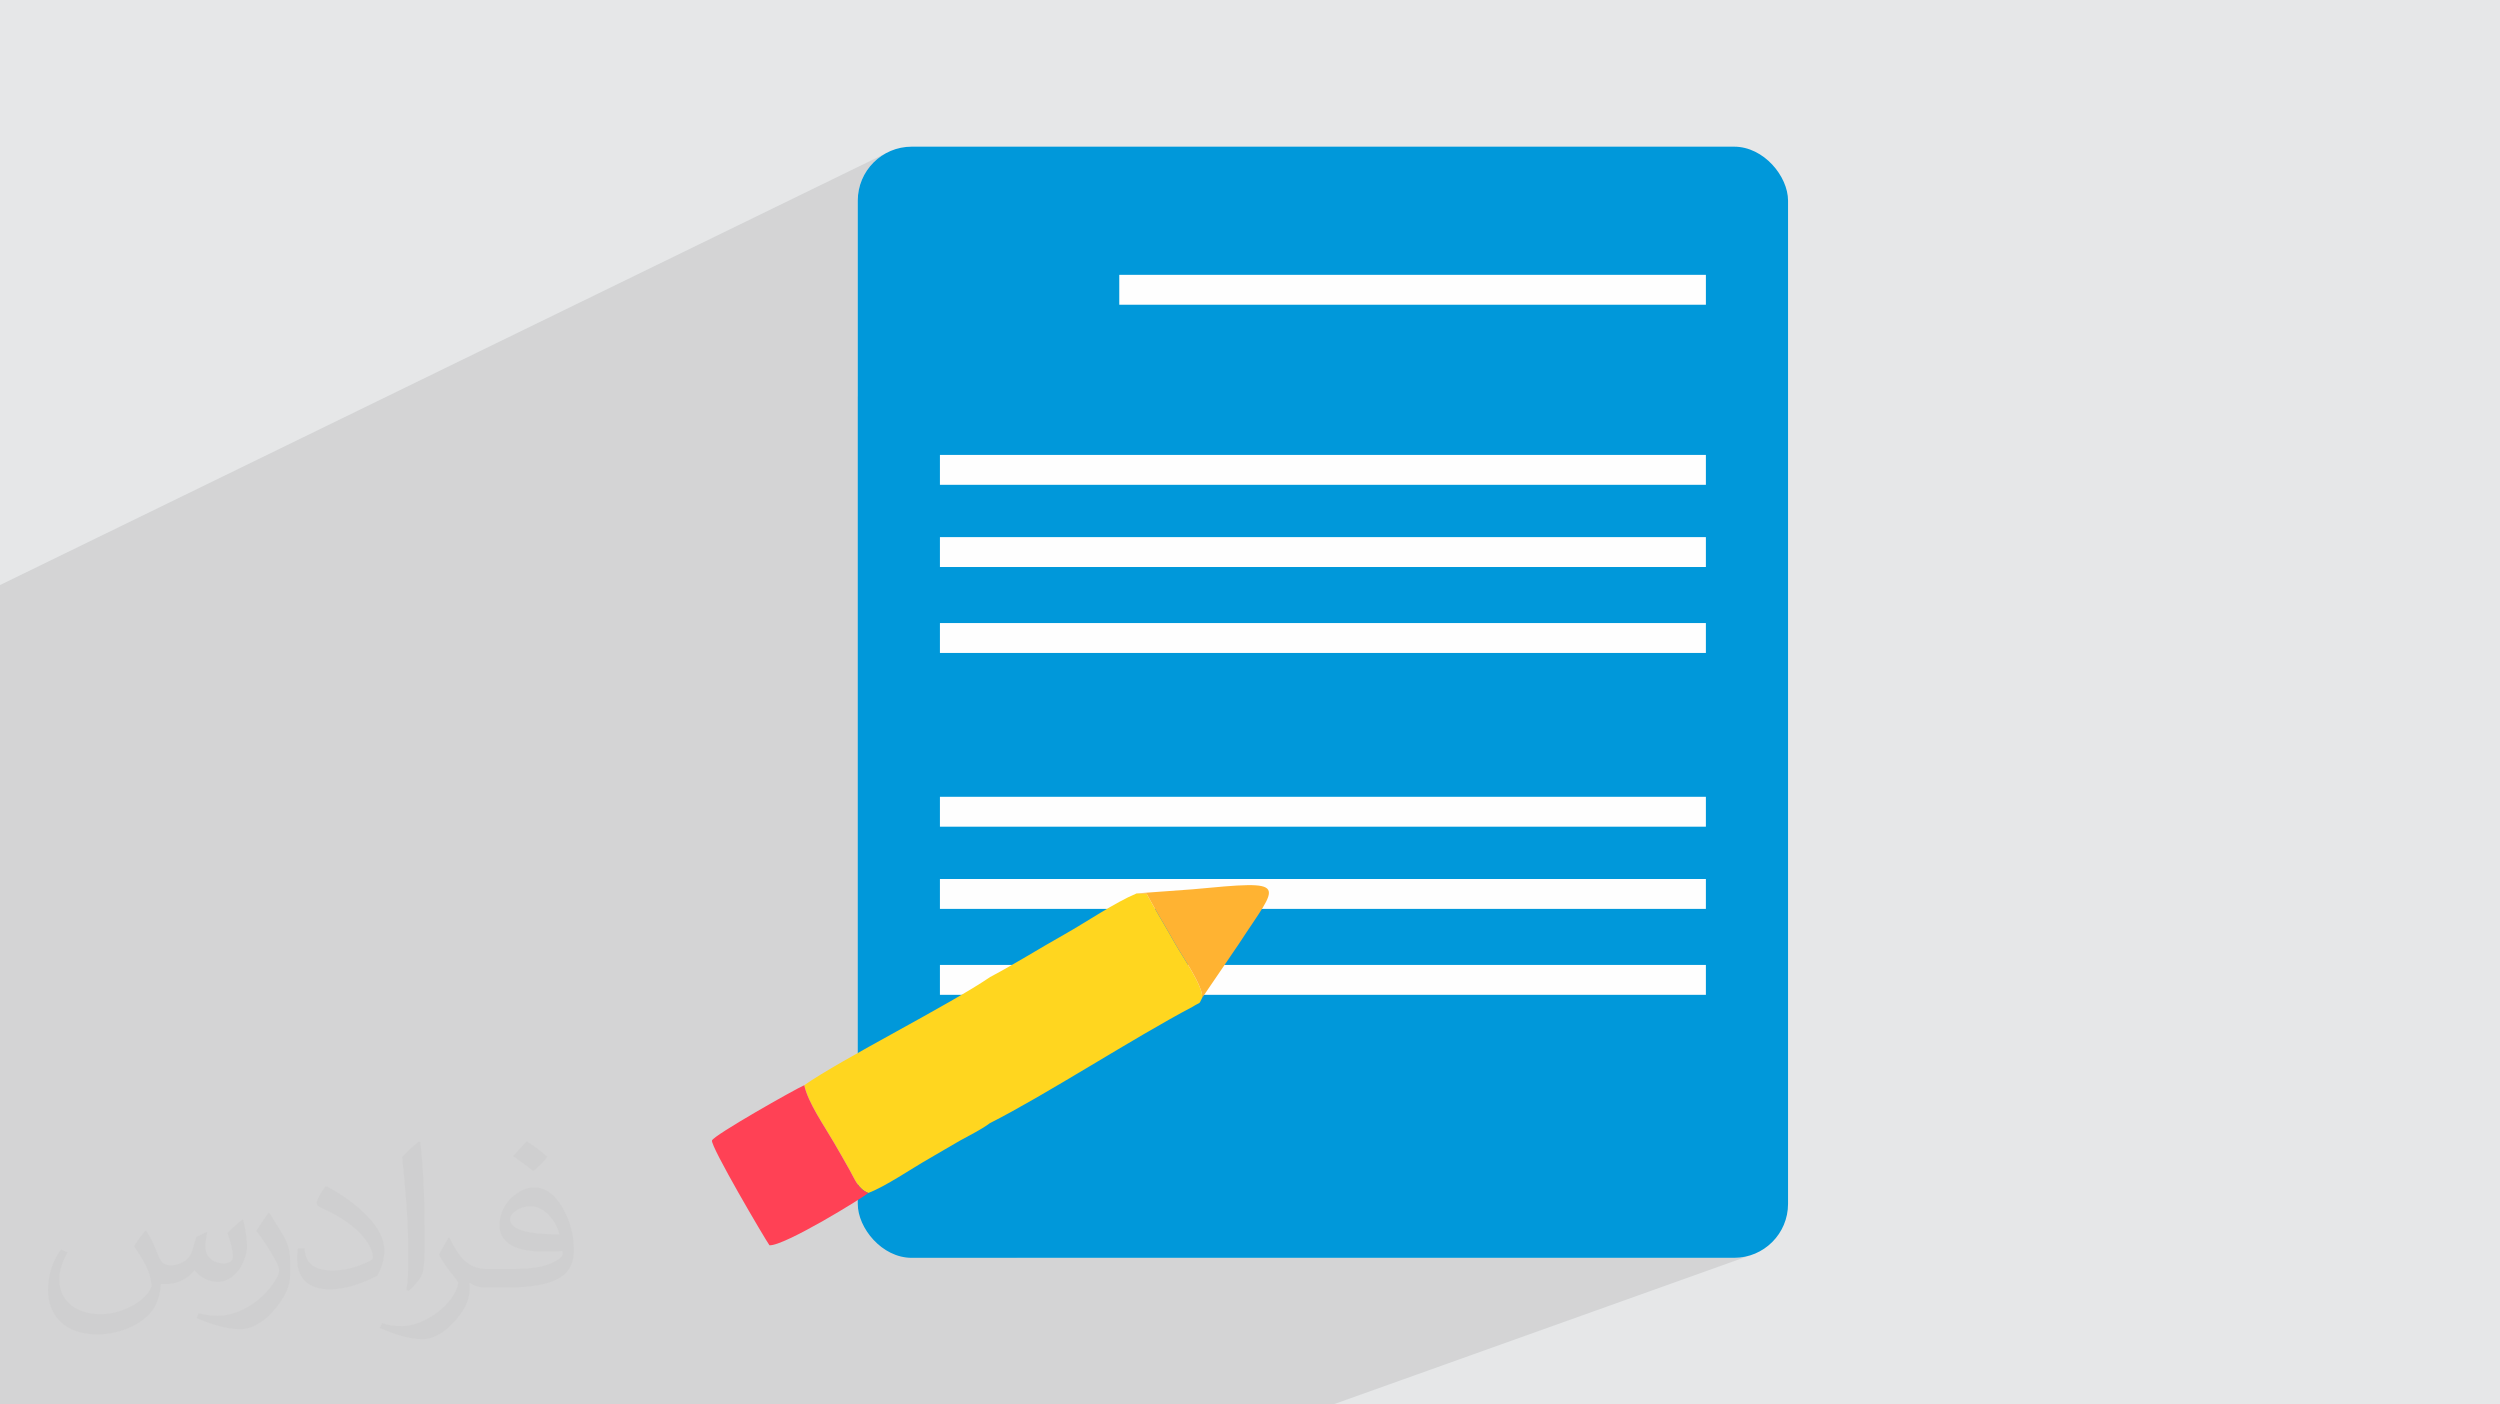 <?xml version="1.0" encoding="UTF-8"?>
<!DOCTYPE svg PUBLIC "-//W3C//DTD SVG 1.1//EN" "http://www.w3.org/Graphics/SVG/1.1/DTD/svg11.dtd">
<!-- Creator: CorelDRAW -->
<svg xmlns="http://www.w3.org/2000/svg" xml:space="preserve" width="94.192mm" height="52.917mm" version="1.1" style="shape-rendering:geometricPrecision; text-rendering:geometricPrecision; image-rendering:optimizeQuality; fill-rule:evenodd; clip-rule:evenodd"
viewBox="0 0 9419.16 5291.66"
 xmlns:xlink="http://www.w3.org/1999/xlink"
 xmlns:xodm="http://www.corel.com/coreldraw/odm/2003">
 <defs>
  <style type="text/css">
   <![CDATA[
    .fil4 {fill:#FEFEFE}
    .fil3 {fill:#0098DA}
    .fil0 {fill:#E6E7E8}
    .fil6 {fill:#FF4155}
    .fil7 {fill:#FFB332}
    .fil5 {fill:#FFD61F}
    .fil2 {fill:#373435;fill-opacity:0.031}
    .fil1 {fill:#373435;fill-opacity:0.102}
   ]]>
  </style>
 </defs>
 <g id="Layer_x0020_1">
  <polygon class="fil0" points="-0,0 9419.16,0 9419.16,5291.66 -0,5291.66 "/>
  <polygon class="fil1" points="-0,3881.37 -0,3616.65 -0,3333.6 -0,3001.43 -0,2204.28 3338.35,577.23 3321.59,587.44 3305.94,599.16 3291.49,612.3 3278.35,626.75 3266.63,642.4 3256.42,659.16 3247.83,676.91 3240.98,695.56 3235.95,714.99 3232.85,735.11 3231.8,755.81 3231.8,1494.81 4217.06,1035.5 6427.21,1035.5 6427.21,1148.12 5141.85,1713.97 6427.21,1713.97 6427.21,1826.59 5963.29,2023.67 6427.21,2023.67 6427.21,2136.29 5921.78,2347.45 6427.21,2347.45 6427.21,2460.07 5106.67,3002.06 6427.21,3002.06 6427.21,3114.68 5928.99,3311.76 6427.21,3311.76 6427.21,3424.38 5883.73,3635.54 6427.21,3635.54 6427.21,3748.16 3827.68,4739.05 6533.53,4739.05 6554.23,4738 6574.35,4734.9 6593.78,4729.87 5022.48,5291.66 2377.95,5291.66 2111.45,5291.66 1621.23,5291.66 1379.14,5291.66 1365.21,5291.66 1364.71,5291.66 1240.12,5291.66 966.64,5291.66 923.76,5291.66 680.56,5291.66 676.24,5291.66 662.17,5291.66 345.61,5291.66 214.08,5291.66 57.43,5291.66 -0,5291.66 -0,5201.89 -0,5184.53 -0,5160.11 -0,5121.05 -0,5098 -0,5089.79 -0,5001.83 -0,4821.49 -0,4793.88 -0,4725.3 -0,4556.99 -0,4510.84 -0,4460.81 -0,3977.55 -0,3912.56 "/>
  <path class="fil2" d="M550.85 4636.82c17.98,27.25 29.64,53.44 41.02,82.55 8.46,16.94 12.95,48.16 52.65,48.16 11.63,0 28.32,-3.43 43.13,-11.63 16.66,-8.74 29.36,-21.97 35.99,-42.06l15.87 -53.44 38.63 -19.05 2.64 2.64c-5.28,20.12 -6.6,39.42 -6.6,54.51 0,44.7 38.63,61.65 69.32,61.65 17.98,0 34.14,-8.74 34.14,-25.15 0,-21.16 -8.99,-57.15 -20.65,-89.43 17.98,-17.98 35.99,-35.99 56.62,-50.55l3.17 1.6c8.99,38.1 14.02,75.67 14.02,100.81 0,24.61 -10.85,51.87 -19.84,69.6 -18.52,34.92 -51.33,62.71 -91.01,62.71 -30.15,0 -63.75,-15.09 -86.79,-43.13l-1.32 0c-21.69,27 -55.3,51.33 -109.02,51.33l-16.66 0c-2.64,35.46 -10.31,60.58 -21.97,83.08 -32,62.43 -127,106.63 -216.43,106.63 -124.36,0 -186.79,-71.7 -186.79,-167.21 0,-59 19.3,-113.77 48.95,-152.65l24.33 10.06c-18.52,35.46 -30.96,68.78 -30.96,101.6 0,89.43 72.77,132.03 156.64,132.03 77.8,0 174.09,-49.48 191.57,-106.88 -6.6,-62.71 -30.15,-92.07 -66.14,-149.22 10.85,-19.05 24.87,-38.1 42.34,-58.47l3.17 0 0 0 0 0 -0.02 -0.09zm1434.31 -336.55c26.19,16.41 51.87,35.71 76.99,57.94 -14.02,19.84 -31.5,37.85 -53.19,53.72 -25.15,-20.37 -50.27,-37.85 -75.95,-56.36 17.45,-19.58 34.67,-38.35 52.12,-55.3l0 0 0 0 0 0 0 0 0 0 0.03 0zm13.49 244.48c-42.34,0 -76.99,27.79 -76.99,48.41 0,44.2 84.66,57.94 186,57.4 -12.7,-51.87 -57.15,-105.84 -109.02,-105.84l0.01 0.03zm-95 236.55c55.04,0 103.2,-1.6 139.95,-10.85 41.02,-10.31 75.67,-30.96 75.67,-45.24 0,-3.71 0,-8.2 -1.32,-11.91 -23.01,2.11 -49.48,2.11 -72.49,2.11 -74.6,0 -131.75,-16.94 -154.25,-58.75 -5.56,-11.63 -9.52,-24.61 -9.52,-39.42 0,-40.49 17.45,-79.91 48.16,-107.16 25.65,-22.48 53.97,-36.5 82.8,-36.5 52.12,0 93.65,41.81 122.76,107.7 15.87,35.99 26.72,77.52 26.72,129.92 0,34.92 -9.52,64.29 -31.22,85.98 -40.49,39.17 -115.09,53.97 -229.39,53.97l-51.87 0 0 0 -13.49 0c-28.32,0 -48.69,-5.03 -64.82,-17.45l-2.64 0c0.79,6.6 1.32,12.95 1.32,19.05 0,25.65 -8.46,58.47 -25.65,84.66 -50.8,75.41 -105.84,108.2 -153.47,108.2 -48.16,0 -107.16,-18.52 -160.35,-42.6l9.52 -18.52c17.2,7.14 41.02,11.91 73.81,11.91 85.98,0 198.96,-82.55 212.98,-163.25 -3.17,-6.6 -8.99,-15.34 -17.2,-24.61 -25.15,-29.9 -41.02,-54.76 -55.83,-80.95 12.7,-25.15 24.33,-45.24 35.18,-63.5l4.5 -0.53c36.78,74.88 70.1,117.73 144.45,117.73l11.63 0 0 0 53.97 0 0 0 0 0 0 0 0 0 0 0 0.09 0.01zm-372.54 79.12c6.35,-34.39 6.88,-73.02 6.88,-109.02l0 -53.44c0,-99.75 -12.7,-244.73 -23.01,-339.19 17.98,-19.3 43.13,-42.06 62.97,-57.4l5.82 1.6c13.49,118.8 16.66,256.39 16.66,383.64 0,33.35 -1.32,65.89 -4.5,89.69 -1.85,30.15 -19.3,52.91 -56.62,87.83l-8.2 -3.71zm-383.38 -157.43c1.85,46.84 24.87,83.62 105.31,83.62 50.01,0 92.33,-12.95 139.17,-35.18 8.46,-3.71 12.95,-8.74 12.95,-12.95 0,-29.36 -22.48,-68.25 -60.32,-103.71 -36.78,-33.35 -85.47,-62.71 -130.96,-82.3 -15.62,-6.6 -20.65,-13.49 -20.65,-20.12 0,-13.49 17.98,-41.81 32.82,-62.18l5.03 -0.53c52.12,27.25 110.34,67.74 153.47,112.7 39.17,41.53 63.5,83.62 63.5,129.39 0,33.86 -10.31,65.61 -27,95.25 -57.15,28.83 -118.01,50.8 -178.33,50.8 -73.28,0 -123.29,-34.39 -123.29,-115.09 0,-8.74 0,-22.22 3.17,-39.7l25.15 0 0 0 0 0 0 0 0 0 0 0 -0.02 0zm-132.57 -133.1l45.52 73.56c16.66,27.25 32.28,56.9 32.28,103.71l0 59.79c0,48.41 -30.96,100.28 -80.95,151.61 -39.17,34.67 -73.81,49.48 -105.84,49.48 -47.62,0 -102.13,-14.81 -165.1,-41.81l7.14 -18.52c19.84,5.28 42.85,9.78 71.17,9.78 90.5,-0.53 183.08,-66.67 225.42,-147.37 5.03,-9.27 6.88,-17.98 6.88,-24.08 0,-9.27 -5.03,-19.58 -8.99,-28.83 -23.01,-43.38 -48.69,-83.08 -76.99,-119.86 14.81,-23.29 29.64,-45.77 45.77,-68l3.71 0.53 0 0 0 0 0 0 0 0 0 0 -0.02 0.01z"/>
  <g id="_1616226091824">
   <rect class="fil3" x="3231.8" y="552.61" width="3504.93" height="4186.44" rx="203.2" ry="203.2"/>
   <g>
    <rect class="fil4" x="4217.06" y="1035.5" width="2210.15" height="112.62"/>
    <g>
     <g>
      <rect class="fil4" x="3541.33" y="1713.97" width="2885.87" height="112.62"/>
      <rect class="fil4" x="3541.33" y="2023.67" width="2885.87" height="112.62"/>
      <rect class="fil4" x="3541.33" y="2347.45" width="2885.87" height="112.62"/>
     </g>
     <g>
      <rect class="fil4" x="3541.33" y="3002.06" width="2885.87" height="112.62"/>
      <rect class="fil4" x="3541.33" y="3311.76" width="2885.87" height="112.62"/>
      <rect class="fil4" x="3541.33" y="3635.54" width="2885.87" height="112.62"/>
     </g>
    </g>
   </g>
   <g>
    <path class="fil5" d="M4529.32 3759.55c-14.18,28.43 -3.59,13.09 -35.7,33.45 -224.13,118.16 -554.9,333.03 -764.37,438.83 -32.58,24.58 -73.5,43.8 -111.5,65.17 -41.41,23.28 -75.15,44.37 -114.37,66.6 -69.81,39.59 -167.1,106.88 -231.83,131.04 -38.29,-15.09 -49.8,-49.23 -70.23,-85.96 -21.04,-37.82 -39.85,-70.11 -59.73,-104.5 -36,-62.3 -97.14,-149.22 -111.43,-215.48 138.41,-97.17 550.26,-304.54 700.33,-407.62 94.62,-50.07 184.8,-107.17 278.34,-159.7 84.01,-47.18 191.57,-121.16 273.52,-155.32l37.67 1.24c33.11,61.52 72.47,125.47 109.47,191.5 24.03,42.87 104.97,158.35 99.83,200.75z"/>
    <path class="fil6" d="M3271.55 4494.64c-16.81,15.7 -316.26,200.58 -372.48,197.15 -17.73,-24.96 -223.33,-374.44 -216.48,-394.91 6.71,-20.07 313.68,-193.53 347.57,-208.18 14.29,66.26 75.43,153.18 111.43,215.48 19.88,34.39 38.69,66.68 59.73,104.5 20.43,36.73 31.94,70.87 70.23,85.96z"/>
    <path class="fil7" d="M4529.32 3759.55c5.14,-42.4 -75.8,-157.88 -99.83,-200.75 -37,-66.03 -76.36,-129.98 -109.47,-191.5l-37.67 -1.24 211.22 -15.49c375.21,-35.58 325.27,-27.28 174.38,205.27l-138.63 203.71z"/>
   </g>
  </g>
 </g>
</svg>
